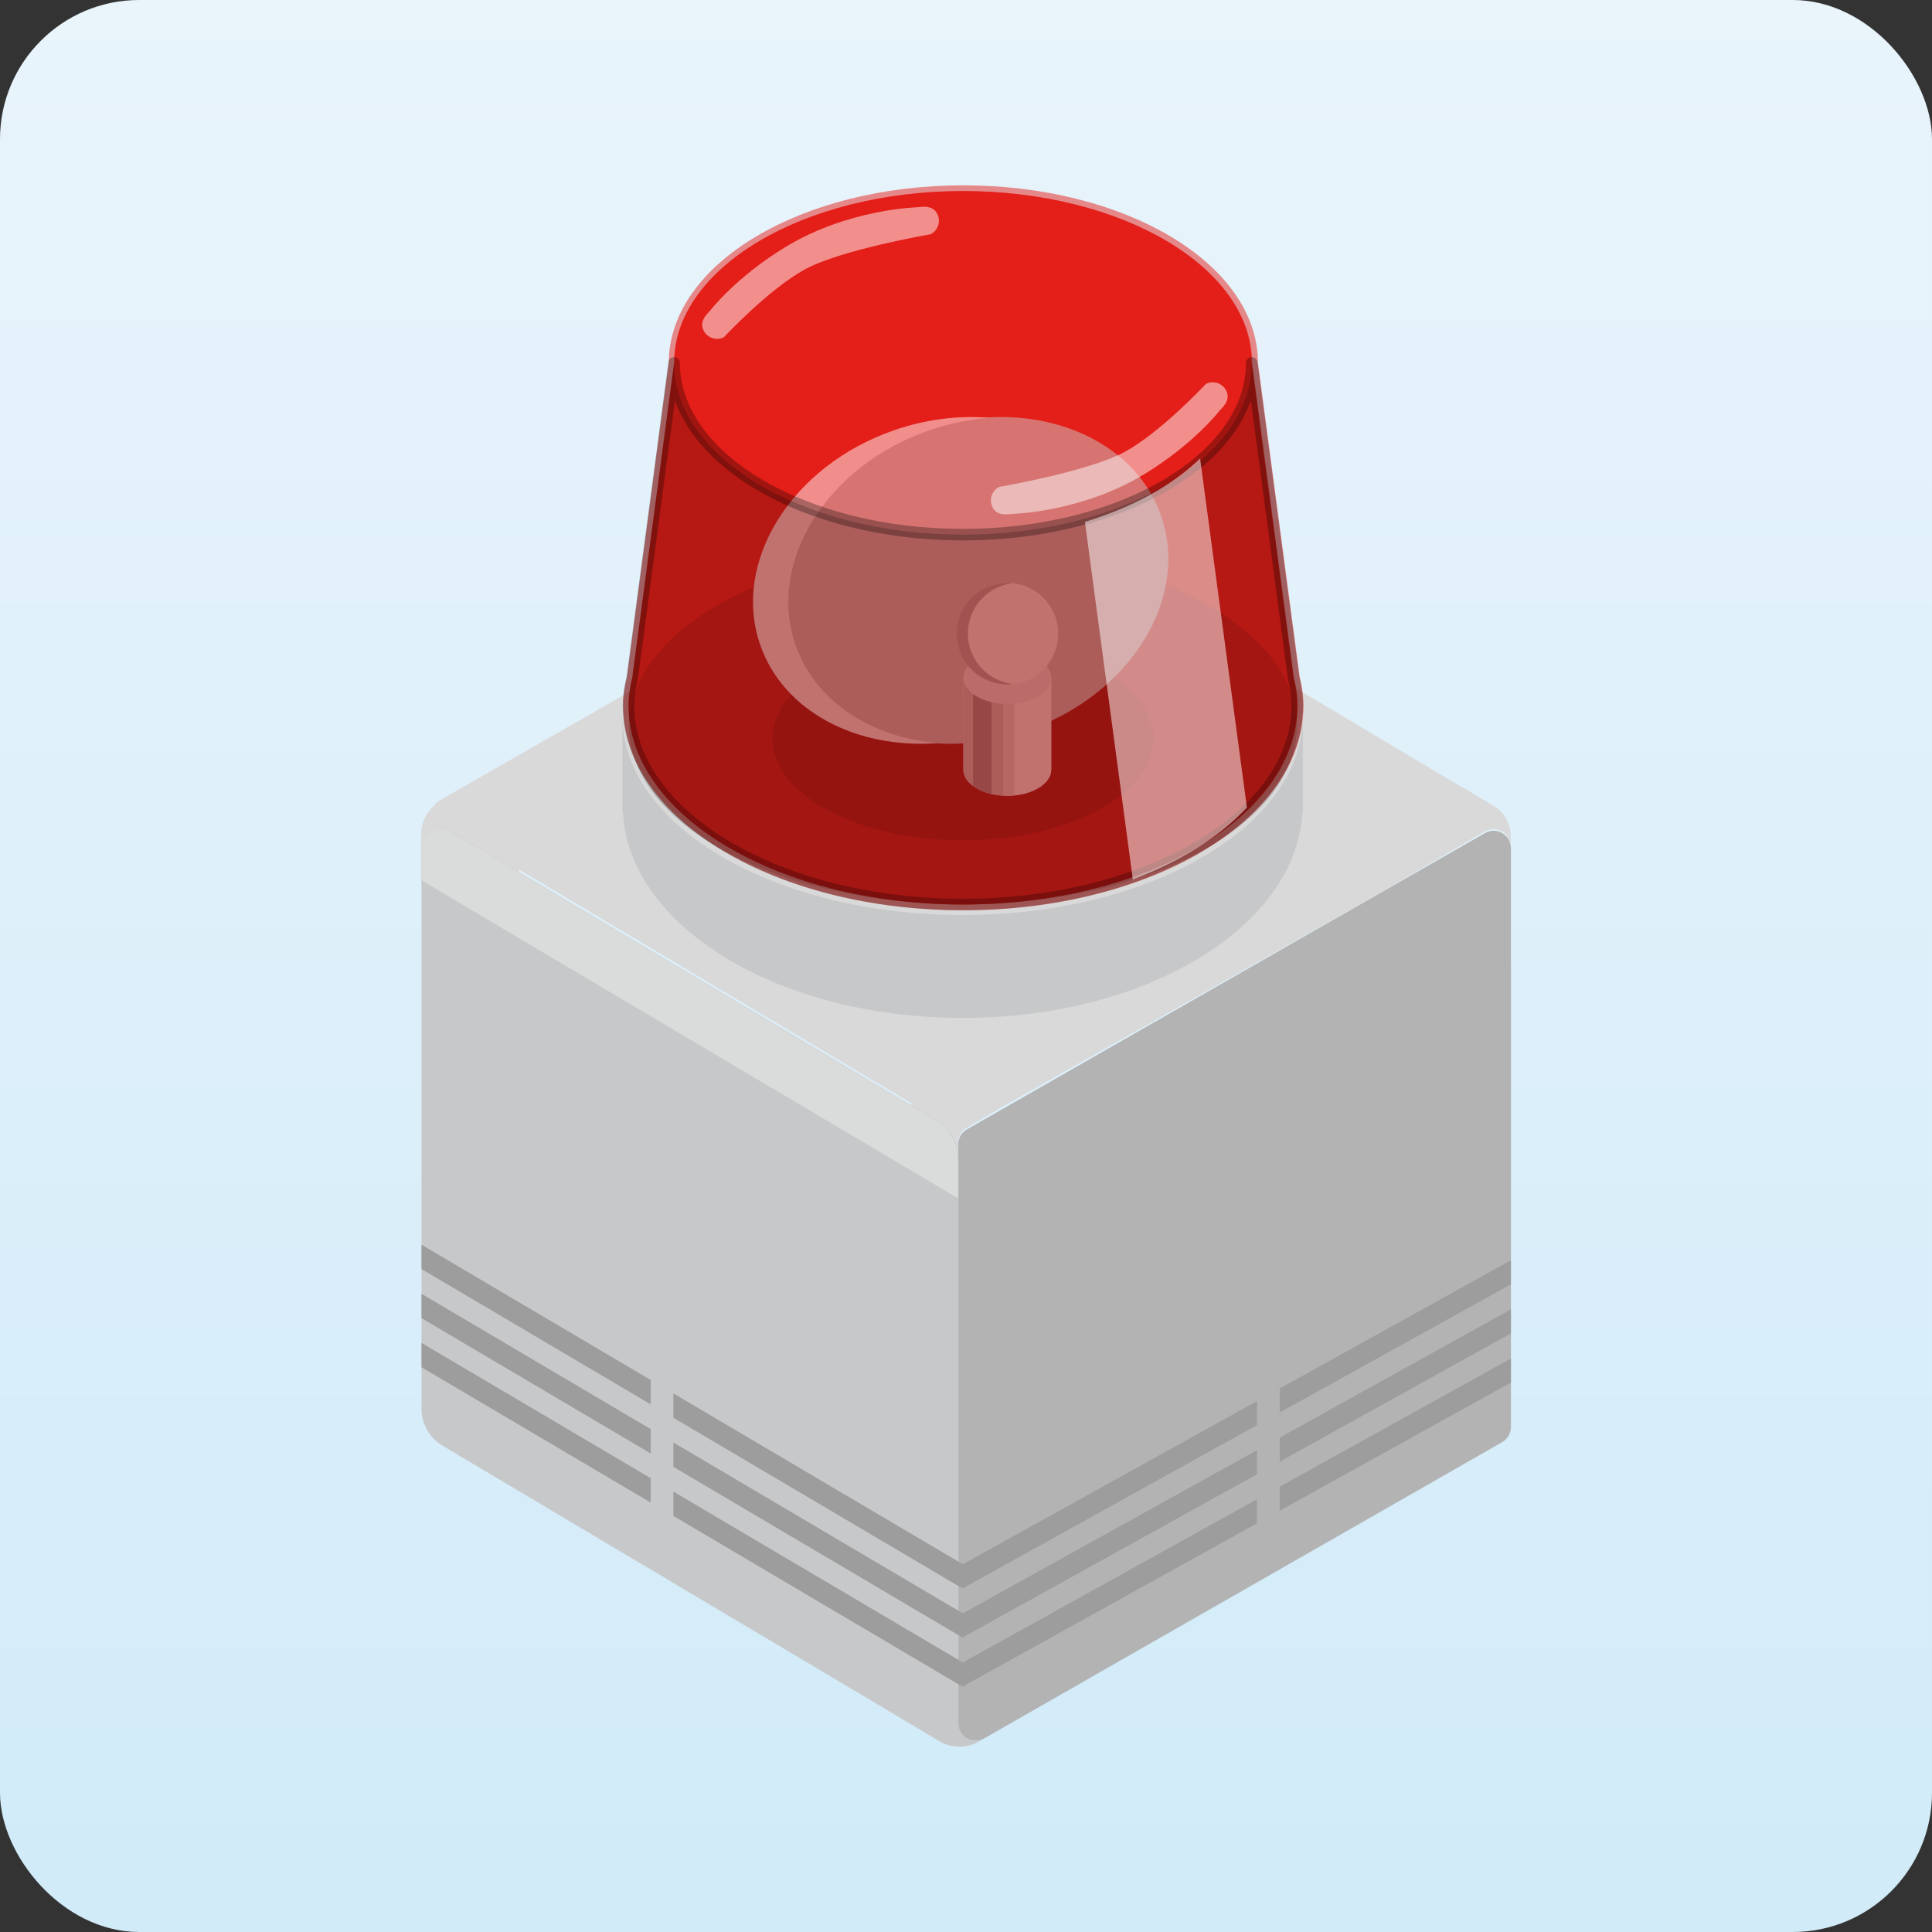 <?xml version="1.0" encoding="UTF-8"?><svg id="_レイヤー_2" xmlns="http://www.w3.org/2000/svg" xmlns:xlink="http://www.w3.org/1999/xlink" viewBox="0 0 201.606 201.606"><rect x="0" y="0" width="201.606" height="201.606" fill="#333333" stroke="none"/><defs><style>.cls-1{fill:#040000;opacity:.2;}.cls-1,.cls-2,.cls-3,.cls-4,.cls-5,.cls-6,.cls-7,.cls-8,.cls-9,.cls-10,.cls-11,.cls-12,.cls-13,.cls-14,.cls-15{stroke-width:0px;}.cls-2{fill:#b1b1b1;}.cls-3{fill:#cacaca;}.cls-16{fill:rgba(4,0,0,.2);stroke:rgba(4,0,0,.3);stroke-linecap:round;stroke-linejoin:round;}.cls-16,.cls-17{stroke-width:1.203px;}.cls-4{fill:#dadbdb;}.cls-5{fill:#e4e4e3;}.cls-6{fill:#d9d9d9;}.cls-7,.cls-17{fill:#e51f19;}.cls-8{fill:#979797;}.cls-9{fill:#c7c8c9;}.cls-10{fill:url(#_名称未設定グラデーション_304);}.cls-11{fill:#9d9d9e;}.cls-17{stroke:#e51f19;stroke-miterlimit:10;}.cls-17,.cls-14{opacity:.5;}.cls-12{fill:#b3b3b4;}.cls-13,.cls-14{fill:#fff;}.cls-15{fill:#f0f0f0;}</style><linearGradient id="_名称未設定グラデーション_304" x1="100.803" y1="201.606" x2="100.803" y2="0" gradientUnits="userSpaceOnUse"><stop offset="0" stop-color="#d1ebf9"/><stop offset="1" stop-color="#e9f4fb"/></linearGradient></defs><g id="_レイヤー_1-2"><rect class="cls-10" y="0" width="201.606" height="201.606" rx="14.528" ry="14.528"/><path class="cls-12" d="M156.773,150.479l-54.062,30.923c-1.206.707-2.724-.163-2.724-1.561v-60.416c0-.642.34-1.236.895-1.561l54.062-30.923c1.206-.707,2.724.163,2.724,1.561v60.416c0,.642-.34,1.236-.895,1.561Z"/><path class="cls-12" d="M139.491,110.047c2.524,1.735,2.126,6.695-.887,11.078-3.014,4.383-7.503,6.529-10.026,4.794l10.914-15.872Z"/><path class="cls-6" d="M155.881,84.109l-3.198-1.936v.048l-51.203-30.5-55.716,31.863c-.211.124-.364.296-.467.489-.844.758-1.359,1.829-1.359,2.988v4.923h10.286l-.048-1.232,40.961,24.399v7.047h4.834v-2.944c0-.642.34-1.236.894-1.561l3.137-1.838v-.022l39.608-22.432,11.317-6.631c1.206-.707,2.724.163,2.724,1.561v-1.081c0-1.284-.671-2.476-1.77-3.141Z"/><path class="cls-7" d="M134.982,70.685l-4.363-32.82h-0c0-9.9-13.493-17.925-30.138-17.925s-30.138,8.025-30.138,17.925l-4.363,32.82c-.231.965-.392,1.943-.392,2.946,0,11.461,15.622,20.753,34.893,20.753s34.893-9.291,34.893-20.753c0-1.003-.16-1.981-.392-2.946Z"/><ellipse class="cls-1" cx="100.481" cy="75.773" rx="34.848" ry="18.611"/><ellipse class="cls-1" cx="100.481" cy="77.08" rx="19.87" ry="10.612"/><ellipse class="cls-3" cx="101.782" cy="60.565" rx="20.516" ry="16.58" transform="translate(-14.236 36.74) rotate(-19.15)"/><path class="cls-13" d="M83.016,67.299c-3.004-8.65,3.238-18.676,13.942-22.393,2.098-.729,4.21-1.151,6.275-1.31-3.184-.263-6.591.14-9.959,1.31-10.703,3.717-16.945,13.742-13.942,22.393,2.415,6.955,10.073,10.893,18.545,10.242-6.934-.573-12.802-4.314-14.86-10.242Z"/><path class="cls-13" d="M100.526,70.717v9.591c0,1.511,2.056,2.735,4.592,2.735s4.592-1.225,4.592-2.735v-9.591h-9.183Z"/><path class="cls-8" d="M101.493,81.986c.517.399,1.213.71,2.019.891v-12.148h-2.019v11.257Z"/><path class="cls-3" d="M101.482,81.974v-11.257h-.956v9.591c0,.628.359,1.205.956,1.666Z"/><path class="cls-3" d="M103.511,82.86c.374.084.769.142,1.183.165v-12.313h-1.183v12.148Z"/><path class="cls-5" d="M104.684,83.019c.143.008.288.013.434.013.256,0,.504-.016.749-.04v-12.286h-1.183v12.313Z"/><ellipse class="cls-15" cx="105.118" cy="70.717" rx="4.592" ry="2.735"/><circle class="cls-13" cx="105.127" cy="66.125" r="5.298"/><path class="cls-2" d="M101.291,67.859c-.96-2.764.503-5.783,3.267-6.743.366-.127.736-.206,1.105-.251-.749-.078-1.524-.013-2.283.251-2.764.96-4.227,3.979-3.267,6.743.833,2.398,3.216,3.811,5.638,3.518-1.98-.207-3.764-1.512-4.46-3.518Z"/><path class="cls-17" d="M135.028,70.685l-4.363-32.82h-0c0-9.9-13.493-17.925-30.138-17.925s-30.138,8.025-30.138,17.925l-4.363,32.82c-.231.965-.392,1.943-.392,2.946,0,11.461,15.622,20.753,34.893,20.753s34.893-9.291,34.893-20.753c0-1.003-.16-1.981-.392-2.946Z"/><path class="cls-16" d="M134.982,70.685l-4.363-32.82c0,9.9-13.493,17.925-30.138,17.925s-30.138-8.025-30.138-17.925l-4.363,32.82c-.231.965-.392,1.943-.392,2.946,0,11.461,15.622,20.753,34.893,20.753,19.271,0,34.893-9.291,34.893-20.753,0-1.003-.16-1.981-.392-2.946Z"/><path class="cls-14" d="M113.211,54.456l5.001,37.318c4.948-1.868,9.061-4.442,11.903-7.502l-4.882-36.427c-2.902,2.811-7.058,5.107-12.022,6.612Z"/><path class="cls-14" d="M127.25,42.872s-2.649,3.447-7.818,6.594c-6.548,3.988-13.754,4.157-13.754,4.157-.985.133-1.723.071-2.11-.706l-0-0c-.388-.778-.071-1.723.706-2.11,0,0,9.273-1.588,13.072-3.643,3.8-2.056,8.499-7.108,8.499-7.108.778-.388,1.723-.071,2.11.706l0.0 0c.388.778-.001,1.403-.706,2.11Z"/><path class="cls-14" d="M74.129,32.381s2.649-3.447,7.818-6.594c6.548-3.988,13.754-4.157,13.754-4.157.985-.133,1.723-.071,2.11.706l0.0 0c.388.778.071,1.723-.706,2.11,0,0-9.273,1.588-13.072,3.643-3.8,2.056-8.499,7.108-8.499,7.108-.778.388-1.723.071-2.11-.706l-0-0c-.388-.778.001-1.403.706-2.11Z"/><path class="cls-13" d="M135.976,74.729c0-.104-.02-.205-.023-.308v.575c.002-.09.023-.176.023-.266Z"/><path class="cls-13" d="M64.926,74.729c0,.09.021.177.023.266v-.575c-.003.103-.023.204-.023.308Z"/><path class="cls-9" d="M100.451,95.481c-19.466,0-35.255-9.149-35.502-20.486v9.8h.059c.626,11.897,16.232,21.427,35.443,21.427,19.21,0,34.817-9.531,35.443-21.427h.059v-9.8c-.247,11.337-16.036,20.486-35.502,20.486Z"/><path class="cls-9" d="M102.703,181.403c-1.189.698-2.686-.159-2.686-1.538v-58.987c0-1.62-.853-3.12-2.245-3.948l-50.682-30.139c-1.37-.815-3.105.173-3.105,1.766v58.444c0,1.583.834,3.049,2.194,3.858l49.093,29.194,2.714,1.625c1.299.778,2.92.784,4.225.017l4.791-2.816v-.001l-4.299,2.525Z"/><path class="cls-4" d="M99.971,125.046v-4.167c0-1.62-.853-3.12-2.245-3.948l-50.682-30.139c-1.37-.815-3.105.173-3.105,1.766v3.286l56.032,33.202Z"/><polygon class="cls-11" points="100.435 165.757 99.895 165.435 43.984 132.426 43.984 129.884 100.469 163.23 157.668 131.509 157.668 134.016 100.435 165.757"/><polygon class="cls-11" points="100.435 170.88 99.895 170.559 43.984 137.55 43.984 135.008 100.469 168.354 157.668 136.633 157.668 139.14 100.435 170.88"/><polygon class="cls-11" points="100.435 176.004 99.895 175.683 43.984 142.673 43.984 140.132 100.469 173.477 157.668 141.756 157.668 144.264 100.435 176.004"/><path class="cls-12" d="M125.82,123.795c-2.749-1.89-2.582-6.907.373-11.204,2.955-4.298,7.579-6.249,10.328-4.359l-10.701,15.563Z"/><rect class="cls-12" x="131.171" y="140.75" width="2.364" height="20.357"/><rect class="cls-9" x="67.903" y="140.624" width="2.364" height="20.357"/></g></svg>